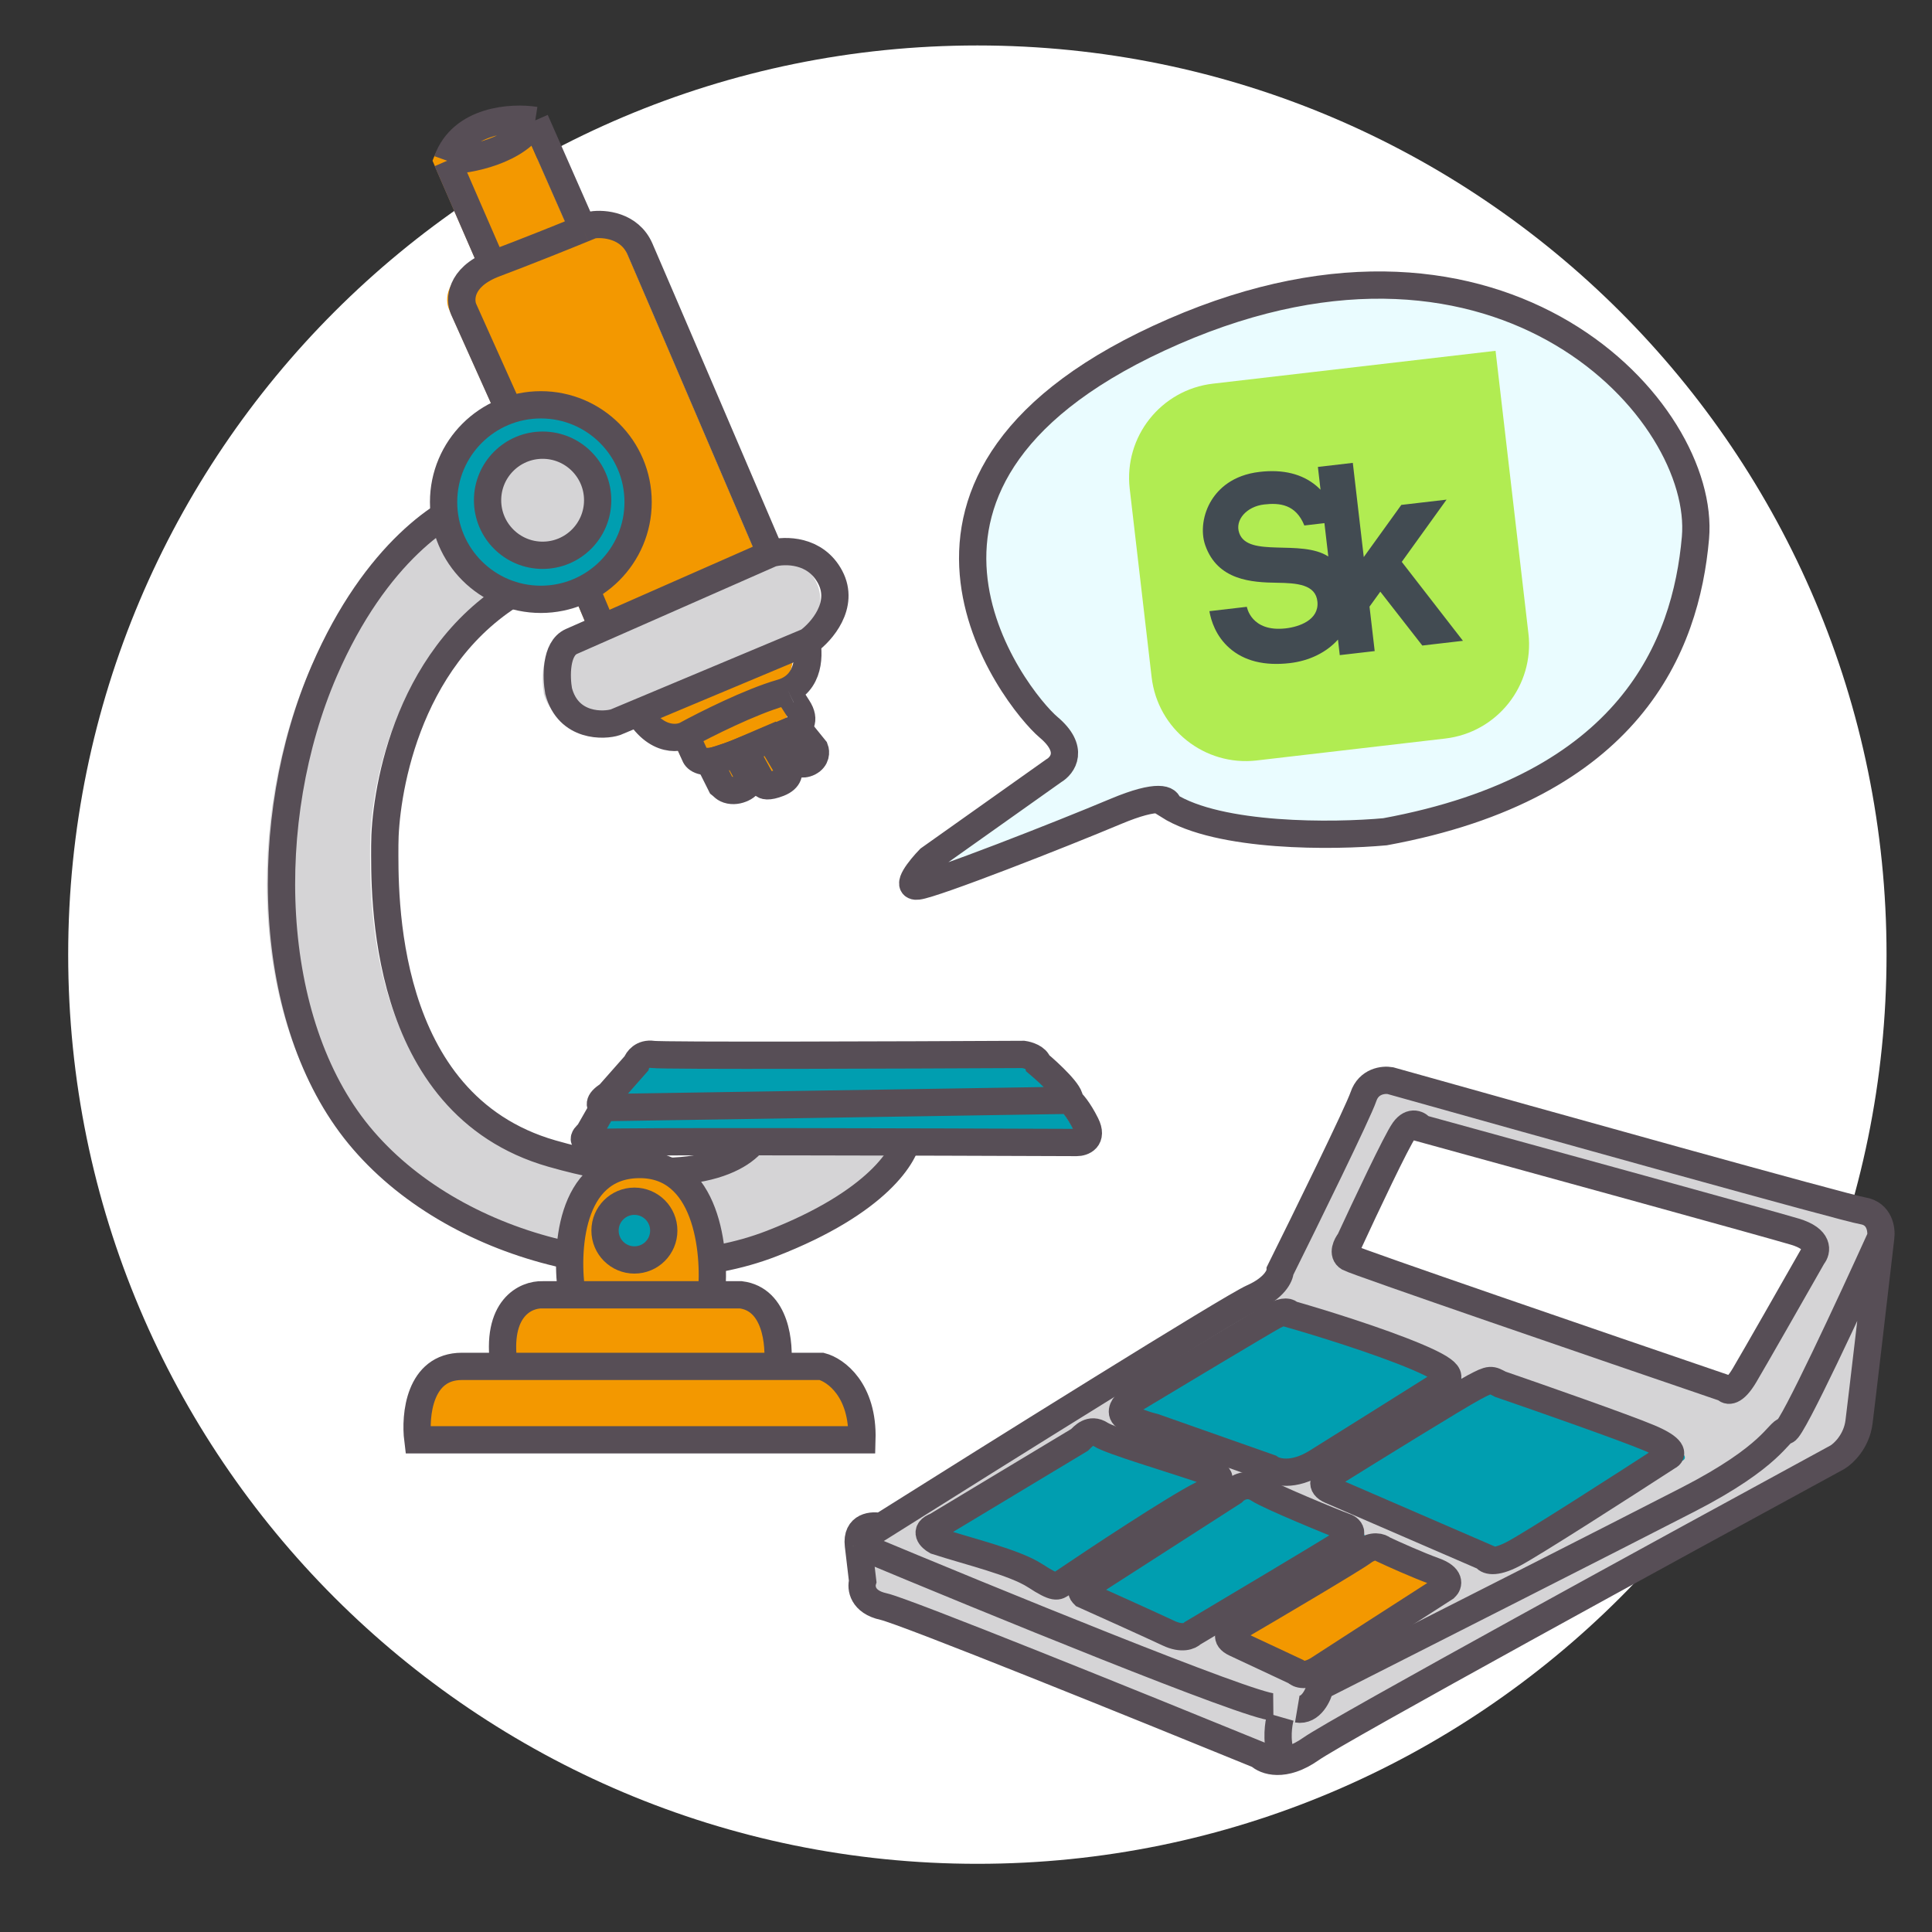 <svg width="85" height="85" viewBox="0 0 85 85" fill="none" xmlns="http://www.w3.org/2000/svg">
<rect x="0" y="0" width="85" height="85" fill="#333333" stroke="none"/>
<g clip-path="url(#clip0_10233_17174)">
<path d="M43 82C65.091 82 83 64.091 83 42C83 19.909 65.091 2 43 2C20.909 2 3 19.909 3 42C3 64.091 20.909 82 43 82Z" fill="white"/>
<path d="M46.355 33.914L40.888 37.791C40.478 38.216 39.802 39.051 40.378 38.984C41.098 38.901 46.681 36.712 49.077 35.704C50.994 34.898 51.422 35.188 51.396 35.434C53.638 36.859 58.69 36.801 60.935 36.594C71.731 34.61 74.174 28.432 74.593 23.663C75.08 18.096 66.156 8.276 51.648 14.581C36.905 20.988 44.694 30.785 46.132 31.995C47.283 32.963 46.76 33.678 46.355 33.914Z" fill="#EAFCFF" stroke="#574E56" stroke-width="1.2"/>
<g clip-path="url(#clip1_10233_17174)">
<path d="M53.366 16.879C51.077 17.145 49.437 19.216 49.703 21.505L50.667 29.794C50.933 32.083 53.004 33.723 55.293 33.457L63.582 32.493C65.871 32.227 67.511 30.156 67.245 27.867L65.799 15.434L53.366 16.879Z" fill="#B1EC52"/>
<path d="M54.522 23.454C54.317 22.877 54.848 22.284 55.613 22.195C56.302 22.114 57.011 22.189 57.386 23.119L58.269 23.016L58.44 24.483C57.233 23.706 54.911 24.551 54.522 23.454ZM63.642 21.982L61.652 22.214L60 24.508L59.518 20.364L57.982 20.543L58.098 21.547C58.041 21.488 57.98 21.43 57.914 21.374C57.286 20.847 56.447 20.641 55.418 20.761C54.228 20.899 53.613 21.51 53.307 21.999C52.926 22.605 52.816 23.385 53.025 23.986C53.567 25.541 55.078 25.624 56.183 25.639C57.055 25.651 57.895 25.711 57.962 26.48C58.032 27.277 57.159 27.577 56.571 27.645C55.039 27.823 54.856 26.697 54.856 26.697L53.208 26.889C53.282 27.311 53.49 27.979 54.081 28.504C54.729 29.079 55.626 29.304 56.748 29.174C57.609 29.074 58.361 28.702 58.865 28.139L58.944 28.823L60.481 28.645L60.253 26.689L60.728 26.031L62.576 28.401L64.364 28.193L61.672 24.72L63.642 21.982Z" fill="#424B52"/>
</g>
<path d="M21.532 17.567L19.756 13.611C19.572 13.192 19.578 12.225 21.015 11.638L19.029 7.072C19.675 5.263 21.882 5.134 22.905 5.296L25.004 10.064C25.159 10 25.295 9.944 25.407 9.898C25.919 9.817 27.054 9.914 27.507 10.947C27.959 11.981 32.539 22.681 34.773 27.902C34.971 28.546 35.064 29.866 34.018 30.374C34.001 30.382 34.062 30.545 34.45 31.131C34.837 31.718 34.504 32.021 34.288 32.1C33.535 32.423 31.834 33.133 31.059 33.392C30.284 33.65 29.982 33.392 29.929 33.23L29.525 32.342C29.014 32.584 27.797 32.552 27.022 30.485C26.247 28.418 23.039 21.012 21.532 17.567Z" fill="#F39800"/>
<path d="M30.169 32.342C31.004 31.885 33.011 30.873 34.368 30.485C34.475 30.455 34.573 30.417 34.663 30.374M30.169 32.342C29.658 32.584 28.442 32.552 27.667 30.485C26.892 28.418 23.684 21.012 22.177 17.567L20.401 13.611C20.217 13.192 20.223 12.225 21.659 11.638M30.169 32.342L30.573 33.23C30.627 33.392 30.928 33.65 31.703 33.392C32.478 33.133 34.179 32.423 34.933 32.1C35.148 32.021 35.482 31.718 35.094 31.131C34.707 30.545 34.645 30.382 34.663 30.374M21.659 11.638C21.696 11.623 21.734 11.608 21.773 11.593C23.101 11.095 24.72 10.443 25.648 10.064M21.659 11.638L19.674 7.072M19.674 7.072C20.643 7.045 22.774 6.652 23.549 5.296M19.674 7.072C20.32 5.263 22.526 5.134 23.549 5.296M23.549 5.296L25.648 10.064M25.648 10.064C25.804 10 25.94 9.944 26.052 9.898C26.563 9.817 27.699 9.914 28.151 10.947C28.603 11.981 33.184 22.681 35.417 27.902C35.616 28.546 35.709 29.866 34.663 30.374" stroke="#574E56" stroke-width="1.2"/>
<path d="M33.298 24.508L24.498 28.383C23.788 28.696 23.825 29.966 23.933 30.563C24.358 31.935 25.951 32.097 26.436 31.935L34.913 28.383C35.505 27.952 36.528 26.784 35.882 25.557C35.236 24.33 33.89 24.346 33.298 24.508Z" fill="#D5D4D6"/>
<path d="M33.943 24.346L25.142 28.221C24.432 28.534 24.47 29.805 24.577 30.401C25.002 32.019 26.596 31.935 27.08 31.774L35.557 28.221C36.149 27.791 37.172 26.623 36.526 25.395C35.88 24.168 34.535 24.184 33.943 24.346Z" stroke="#574E56" stroke-width="1.2"/>
<path d="M13.62 29.517C15.88 24.285 19.029 22.331 20.321 22.008L22.016 26.045C17.091 29.032 16.284 35.168 16.284 37.186C16.284 39.205 16.042 48.57 23.631 50.75C29.702 52.494 32.189 50.938 32.673 49.943H39.294C39.24 50.777 37.97 52.898 33.319 54.706C27.506 56.967 19.271 54.948 15.154 49.943C11.036 44.937 10.794 36.056 13.62 29.517Z" fill="#D5D4D6"/>
<path d="M14.264 29.517C16.525 24.285 19.674 22.331 20.965 22.008L22.661 26.045C17.736 29.032 16.929 35.168 16.929 37.186C16.929 39.205 16.686 48.57 24.276 50.75C30.347 52.494 32.834 50.938 33.318 49.943H39.938C39.885 50.777 38.614 52.898 33.964 54.706C28.151 56.967 19.916 54.948 15.798 49.943C11.681 44.937 11.439 36.056 14.264 29.517Z" stroke="#574E56" stroke-width="1.2"/>
<path d="M24.68 57.128C24.384 55.244 24.551 51.46 27.587 51.396C30.622 51.331 31.005 55.19 30.816 57.128H32.108C33.658 57.322 33.831 59.308 33.723 60.277H35.661C36.28 60.438 37.501 61.31 37.437 63.506H17.899C17.764 62.43 17.963 60.277 19.836 60.277H21.693C21.306 57.693 22.662 57.101 23.389 57.128H24.68Z" fill="#F39800"/>
<path d="M25.165 56.966C24.869 55.083 25.035 51.299 28.071 51.234C31.107 51.17 31.489 55.029 31.301 56.966M25.165 56.966H31.301M25.165 56.966H23.873C23.146 56.94 21.79 57.532 22.178 60.115M31.301 56.966H32.593C34.143 57.16 34.315 59.146 34.207 60.115M22.178 60.115H34.207M22.178 60.115H20.321C18.448 60.115 18.249 62.268 18.383 63.345H37.921C37.986 61.148 36.764 60.277 36.145 60.115H34.207" stroke="#574E56" stroke-width="1.2"/>
<path d="M25.407 50.185L26.053 49.055C25.919 49.001 25.779 48.812 26.295 48.49L27.506 47.117C27.56 46.956 27.781 46.649 28.233 46.713C28.685 46.778 39.294 46.74 44.541 46.713C44.73 46.74 45.123 46.859 45.187 47.117C45.699 47.548 46.689 48.473 46.56 48.732C46.668 48.812 46.964 49.136 47.286 49.781C47.609 50.427 47.152 50.589 46.883 50.589C40.263 50.562 26.796 50.524 25.892 50.589C24.987 50.653 25.192 50.346 25.407 50.185Z" fill="#009EB0"/>
<path d="M26.539 48.731L25.893 49.862C25.678 50.023 25.474 50.33 26.378 50.266C27.282 50.201 40.749 50.239 47.369 50.266C47.638 50.266 48.096 50.104 47.773 49.458C47.45 48.812 47.154 48.489 47.046 48.408M26.539 48.731L47.046 48.408M26.539 48.731C26.405 48.678 26.265 48.489 26.782 48.166L27.993 46.794C28.046 46.632 28.267 46.326 28.719 46.39C29.171 46.455 39.78 46.417 45.028 46.39C45.216 46.417 45.609 46.535 45.674 46.794C46.185 47.224 47.175 48.15 47.046 48.408" stroke="#574E56" stroke-width="1.2"/>
<circle cx="27.911" cy="54.141" r="1.292" fill="#009EB0" stroke="#574E56" stroke-width="1.2"/>
<circle cx="23.468" cy="22.25" r="4.279" fill="#009EB0"/>
<circle cx="23.795" cy="22.089" r="4.279" stroke="#574E56" stroke-width="1.2"/>
<circle cx="23.873" cy="22.008" r="2.422" fill="#D5D4D6" stroke="#574E56" stroke-width="1.2"/>
<path d="M31.716 34.525L31.221 33.536L32.379 33.166C32.548 33.459 32.903 34.091 32.976 34.277C33.067 34.51 32.556 34.854 32.109 34.764C31.873 34.717 31.793 34.584 31.716 34.525Z" fill="#F39800"/>
<path d="M33.885 32.504L32.755 32.988L33.584 34.504C33.608 34.566 33.778 34.643 34.263 34.453C34.748 34.263 34.728 33.948 34.658 33.814L33.885 32.504Z" fill="#F39800"/>
<path d="M34.861 33.447L34.127 32.423L35.096 32.019L35.851 32.952C35.899 33.076 35.917 33.367 35.596 33.536C35.274 33.705 34.972 33.547 34.861 33.447Z" fill="#F39800"/>
<path d="M31.716 34.525L31.221 33.536L32.379 33.166C32.548 33.459 32.903 34.091 32.976 34.277C33.067 34.51 32.556 34.854 32.109 34.764C31.873 34.717 31.793 34.584 31.716 34.525Z" stroke="#574E56" stroke-width="1.2"/>
<path d="M33.885 32.504L32.755 32.988L33.584 34.504C33.608 34.566 33.778 34.643 34.263 34.453C34.748 34.263 34.728 33.948 34.658 33.814L33.885 32.504Z" stroke="#574E56" stroke-width="1.2"/>
<path d="M34.861 33.447L34.127 32.423L35.096 32.019L35.851 32.952C35.899 33.076 35.917 33.367 35.596 33.536C35.274 33.705 34.972 33.547 34.861 33.447Z" stroke="#574E56" stroke-width="1.2"/>
<path d="M38.423 69.863L38.235 68.275C38.134 67.416 38.854 67.374 39.227 67.461C44.278 64.281 54.62 57.815 55.58 57.388C56.539 56.961 56.786 56.419 56.789 56.201C57.914 53.935 60.223 49.23 60.455 48.541C60.687 47.852 61.337 47.784 61.634 47.836C68.252 49.695 81.676 53.443 82.422 53.563C83.167 53.684 83.26 54.393 83.213 54.732C82.94 57.086 82.366 62.006 82.257 62.855C82.149 63.703 81.58 64.241 81.309 64.403C74.083 68.334 59.333 76.403 58.143 77.24C56.954 78.077 56.131 77.768 55.868 77.509C50.745 75.415 40.267 71.177 39.338 70.974C38.408 70.77 38.34 70.148 38.423 69.863Z" fill="#D5D4D6"/>
<path d="M37.766 67.982L37.954 69.57C37.872 69.856 37.939 70.477 38.869 70.681C39.798 70.884 50.276 75.123 55.399 77.216C55.662 77.475 56.485 77.784 57.675 76.947C58.864 76.11 73.614 68.041 80.84 64.111C81.111 63.948 81.68 63.411 81.789 62.562C81.897 61.713 82.471 56.793 82.744 54.439M37.766 67.982C37.665 67.123 38.386 67.081 38.758 67.168C43.81 63.988 54.152 57.522 55.111 57.095C56.071 56.668 56.317 56.126 56.32 55.908C57.446 53.642 59.754 48.937 59.986 48.248C60.218 47.559 60.869 47.491 61.165 47.543C67.784 49.402 81.207 53.15 81.953 53.27C82.699 53.391 82.791 54.1 82.744 54.439M37.766 67.982C43.445 70.358 55.046 75.107 56.02 75.097M82.744 54.439C81.467 57.26 78.844 62.91 78.569 62.942C78.225 62.983 78.004 64.054 74.269 65.975C71.282 67.512 62.238 72.098 58.09 74.199C58.004 74.572 57.679 75.292 57.075 75.19M56.333 75.539C56.251 75.824 56.139 76.554 56.354 77.19" stroke="#574E56" stroke-width="1.2"/>
<path d="M59.879 55.444C59.58 55.27 59.783 54.875 59.922 54.699C60.58 53.272 61.979 50.303 62.308 49.846C62.637 49.389 62.961 49.595 63.081 49.755C68.105 51.135 78.424 53.975 79.507 54.3C80.59 54.625 80.479 55.157 80.288 55.383C79.483 56.798 77.757 59.826 77.293 60.612C76.828 61.399 76.535 61.326 76.447 61.191C71.049 59.348 60.178 55.618 59.879 55.444Z" fill="white"/>
<path d="M59.342 55.333C59.043 55.159 59.246 54.764 59.384 54.588C60.043 53.161 61.442 50.192 61.771 49.735C62.1 49.278 62.423 49.484 62.544 49.644C67.568 51.023 77.887 53.864 78.97 54.189C80.053 54.514 79.942 55.046 79.751 55.272C78.946 56.687 77.22 59.715 76.755 60.501C76.291 61.288 75.998 61.215 75.91 61.08C70.512 59.237 59.641 55.507 59.342 55.333Z" stroke="#574E56" stroke-width="1.2"/>
<path d="M56.497 64.767L51.409 62.974C50.917 62.858 50.548 62.684 50.275 62.586C49.833 62.426 50.053 62.061 50.199 61.942C52.15 60.768 56.174 58.354 56.665 58.087C57.156 57.82 57.356 57.918 57.395 58.001C58.551 58.329 61.294 59.168 63.018 59.905C64.741 60.641 64.434 60.839 63.948 61.144C62.584 62.002 59.596 63.879 58.557 64.524C57.519 65.169 56.751 64.955 56.497 64.767Z" fill="#009EB0"/>
<path d="M65.969 68.698L59.179 65.757C58.665 65.534 58.914 65.234 59.103 65.112C60.914 63.984 64.725 61.627 65.478 61.225C66.232 60.822 66.221 60.876 66.637 61.088C68.362 61.682 72.085 62.986 73.185 63.449C74.284 63.911 74.2 64.185 74.021 64.264C72.107 65.506 68.067 68.102 67.215 68.551C66.362 69 66.029 68.836 65.969 68.698Z" fill="#009EB0"/>
<path d="M48.126 63.536L41.827 67.328C41.259 67.534 41.584 67.85 41.817 67.982C43.295 68.46 45.271 68.923 46.177 69.513C47.082 70.102 47.147 69.99 47.349 69.853C48.907 68.798 52.321 66.541 53.504 65.948C54.688 65.356 54.238 65.034 53.865 64.948C52.096 64.344 49.508 63.591 49.055 63.296C48.603 63.001 48.295 63.371 48.126 63.536Z" fill="#009EB0"/>
<path d="M54.878 65.829L48.486 69.936C48.168 70.192 48.201 70.231 48.317 70.348C48.761 70.542 51.453 71.762 52.043 72.041C52.633 72.319 52.986 72.162 53.088 72.048C54.946 70.943 58.847 68.616 59.592 68.145C60.337 67.674 60.014 67.413 59.758 67.342C59.364 67.2 56.486 66.022 55.994 65.697C55.503 65.372 55.046 65.65 54.878 65.829Z" fill="#009EB0"/>
<path d="M55.864 64.581L50.776 62.788C50.284 62.672 49.915 62.498 49.642 62.399C49.2 62.24 49.421 61.874 49.566 61.755C51.517 60.582 55.541 58.167 56.032 57.901C56.523 57.634 56.723 57.732 56.762 57.814C57.918 58.142 60.661 58.982 62.385 59.718C64.109 60.455 63.801 60.652 63.315 60.958C61.951 61.816 58.963 63.692 57.925 64.337C56.886 64.982 56.118 64.768 55.864 64.581Z" stroke="#574E56" stroke-width="1.2"/>
<path d="M65.341 68.51L58.55 65.569C58.036 65.346 58.285 65.047 58.474 64.925C60.285 63.797 64.096 61.44 64.849 61.037C65.603 60.635 65.592 60.688 66.008 60.901C67.733 61.495 71.457 62.799 72.556 63.261C73.655 63.723 73.572 63.997 73.392 64.076C71.478 65.318 67.438 67.914 66.585 68.363C65.733 68.812 65.4 68.648 65.341 68.51Z" stroke="#574E56" stroke-width="1.2"/>
<path d="M47.495 63.35L41.196 67.141C40.628 67.348 40.953 67.663 41.186 67.795C42.665 68.274 44.641 68.737 45.546 69.326C46.452 69.916 46.517 69.803 46.718 69.666C48.277 68.612 51.69 66.354 52.873 65.761C54.057 65.169 53.607 64.847 53.234 64.761C51.465 64.157 48.877 63.404 48.425 63.109C47.972 62.815 47.664 63.185 47.495 63.35Z" stroke="#574E56" stroke-width="1.2"/>
<path d="M54.247 65.642L47.855 69.75C47.537 70.005 47.571 70.044 47.686 70.161C48.13 70.356 50.822 71.576 51.412 71.854C52.002 72.133 52.355 71.975 52.458 71.861C54.315 70.757 58.216 68.43 58.961 67.958C59.706 67.487 59.383 67.227 59.127 67.155C58.733 67.013 55.855 65.835 55.364 65.51C54.872 65.185 54.415 65.463 54.247 65.642Z" stroke="#574E56" stroke-width="1.2"/>
<path d="M57.377 73.674L54.704 72.423C54.225 72.199 54.457 71.929 54.633 71.822C56.343 70.822 59.875 68.739 60.324 68.407C60.772 68.075 61.111 68.198 61.225 68.3C61.671 68.509 62.743 68.992 63.471 69.254C64.198 69.516 64.093 69.848 63.949 69.981C62.344 71.012 58.989 73.17 58.407 73.552C57.825 73.935 57.478 73.793 57.377 73.674Z" fill="#F39800"/>
<path d="M57.013 73.543L54.341 72.292C53.861 72.067 54.094 71.798 54.27 71.691C55.98 70.691 59.512 68.607 59.96 68.276C60.409 67.944 60.748 68.067 60.862 68.169C61.307 68.378 62.38 68.861 63.108 69.123C63.835 69.385 63.729 69.717 63.585 69.85C61.98 70.881 58.625 73.039 58.044 73.421C57.462 73.803 57.114 73.662 57.013 73.543Z" stroke="#574E56" stroke-width="1.2"/>
</g>
<defs>
<clipPath id="clip0_10233_17174">
<rect width="85" height="85" fill="white"/>
</clipPath>
<clipPath id="clip1_10233_17174">
<rect width="16.689" height="16.689" fill="white" transform="translate(49.221 17.361) rotate(-6.631)"/>
</clipPath>
</defs>
</svg>
